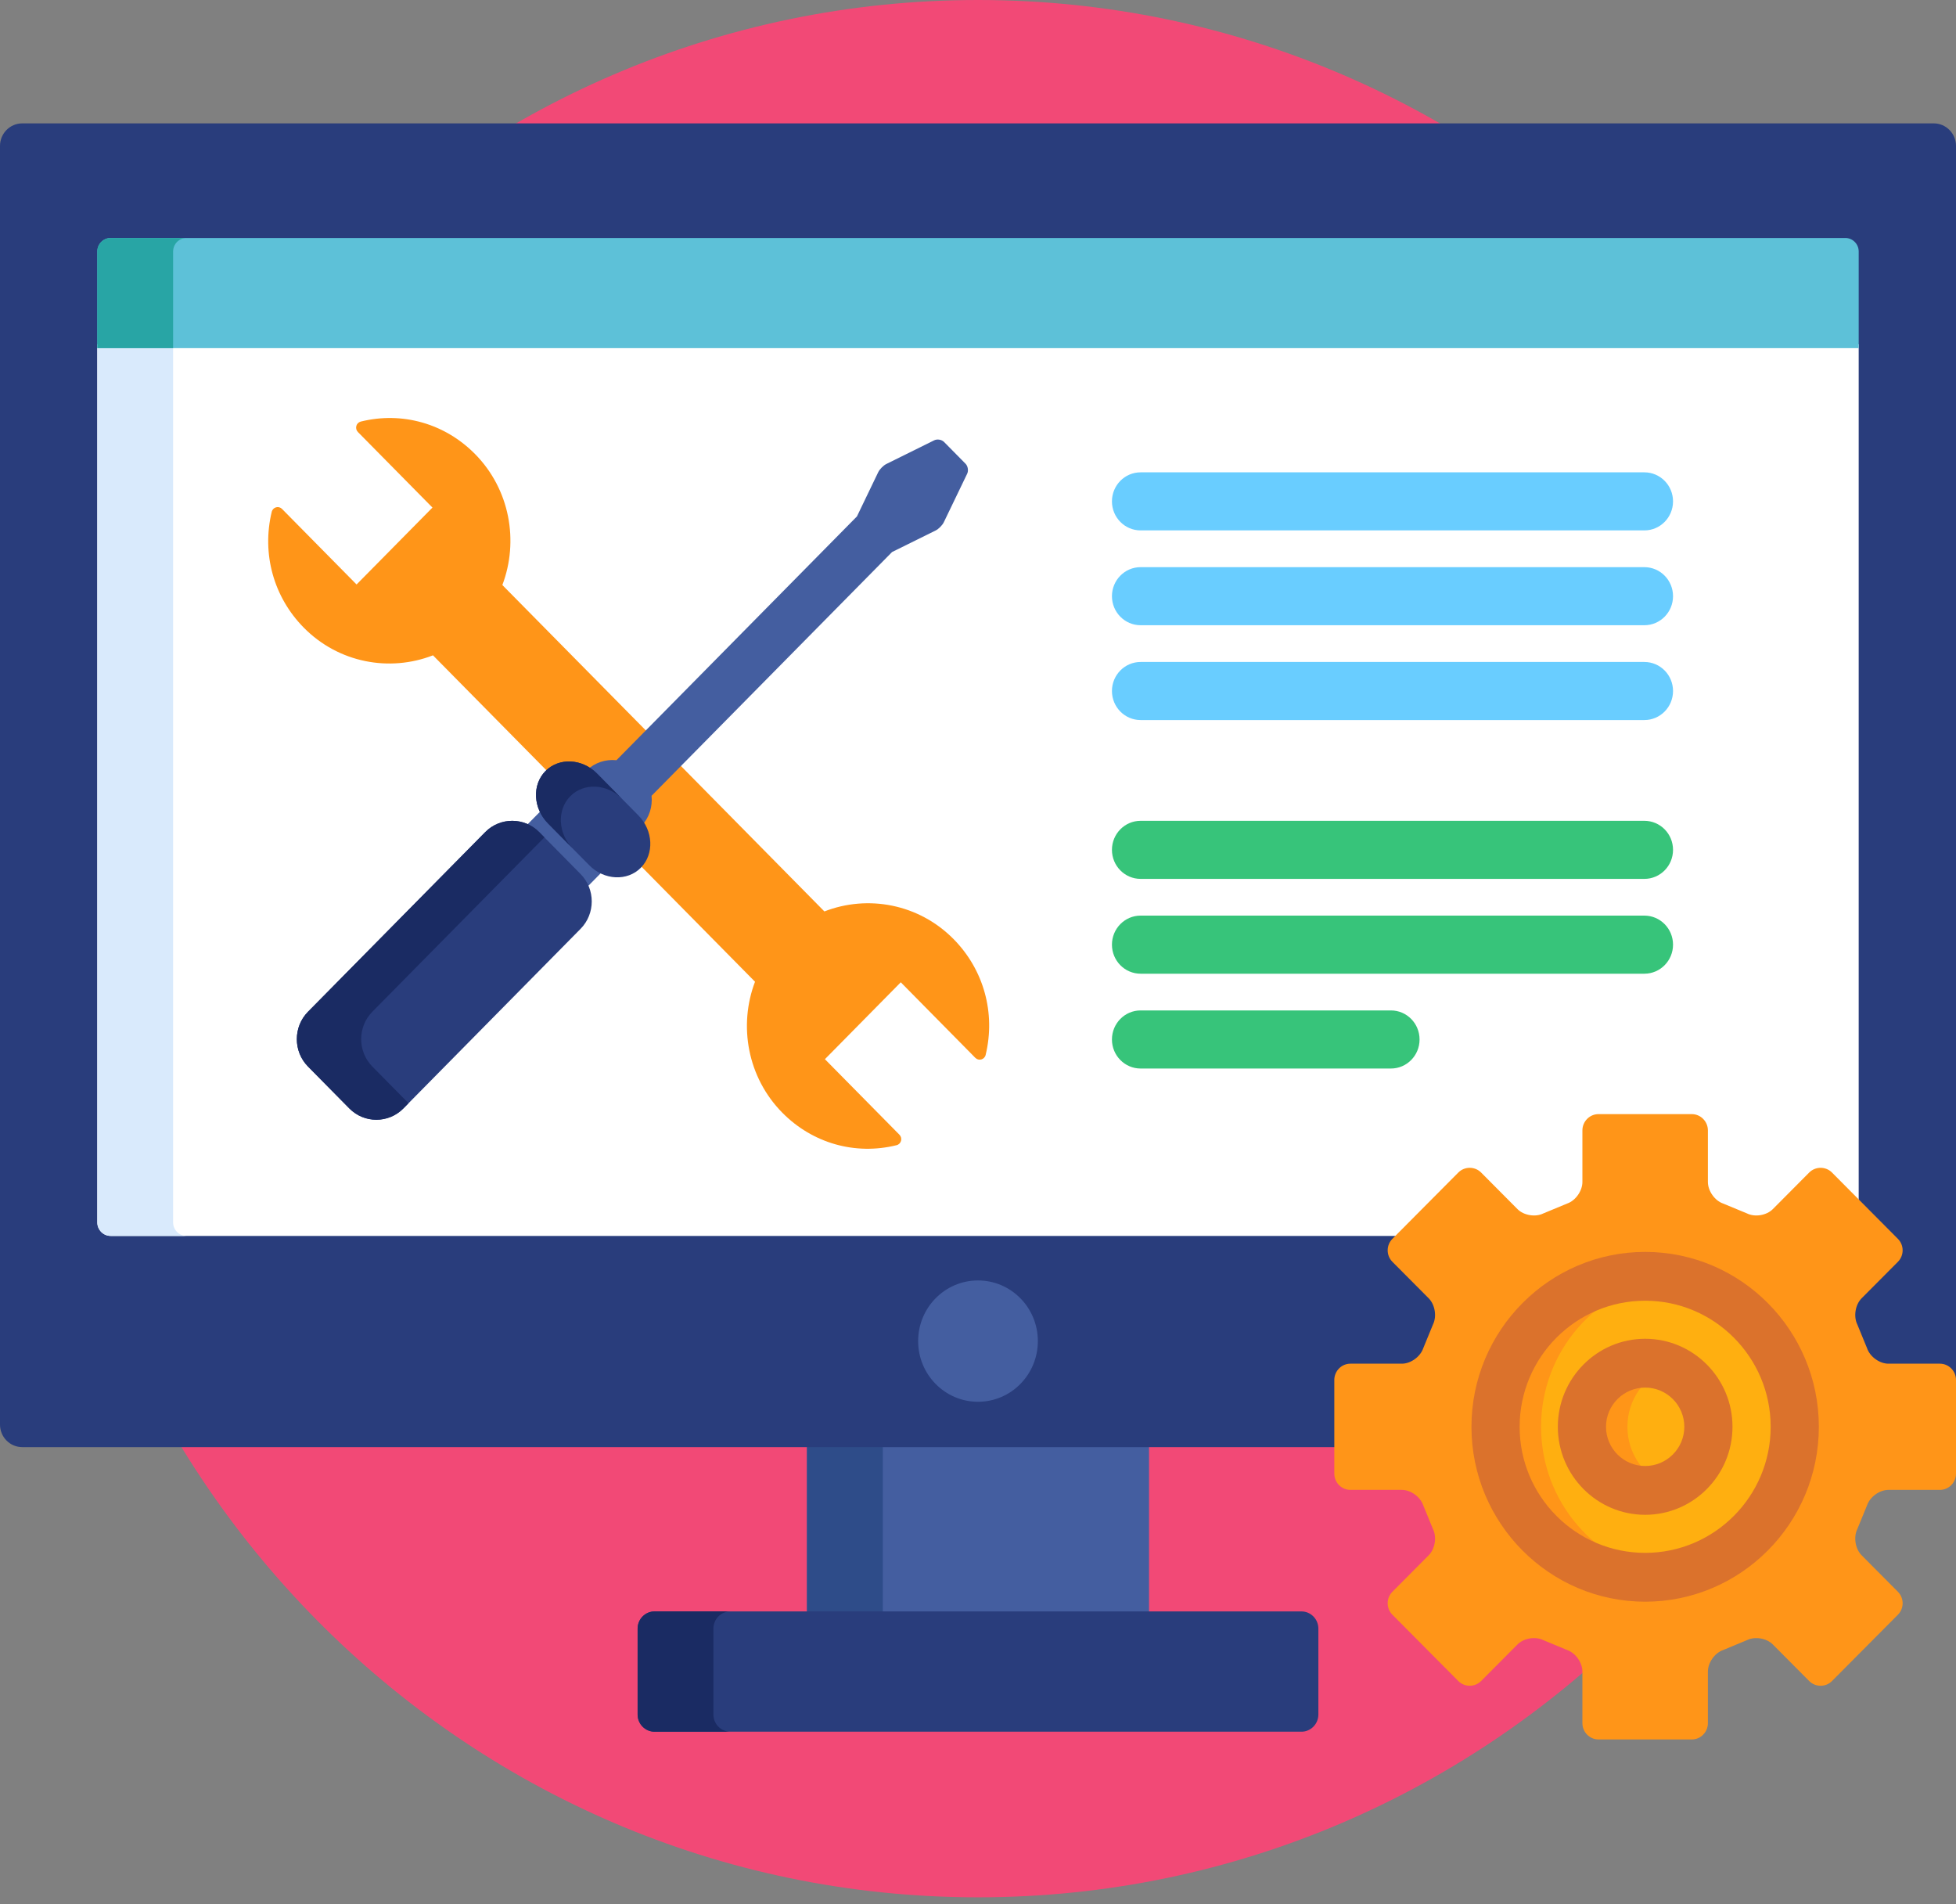 <svg width="75" height="73" viewBox="0 0 75 73" fill="none" xmlns="http://www.w3.org/2000/svg">
<rect x="0" y="0" width="75" height="73" fill="#808080" stroke="none"/>
<path d="M37.5 72.734C57.321 72.734 73.389 56.452 73.389 36.367C73.389 16.282 57.321 0 37.5 0C17.679 0 1.611 16.282 1.611 36.367C1.611 56.452 17.679 72.734 37.5 72.734Z" fill="#F24976"/>
<path d="M44.058 55.327H30.943V61.922H44.058V55.327Z" fill="#445EA0"/>
<path d="M33.85 55.327H30.943V61.922H33.85V55.327Z" fill="#2E4C89"/>
<path d="M50.551 65.727C50.551 66.089 50.259 66.385 49.903 66.385H25.097C24.74 66.385 24.448 66.089 24.448 65.727V62.432C24.448 62.07 24.74 61.774 25.097 61.774H49.902C50.259 61.774 50.551 62.07 50.551 62.432V65.727H50.551Z" fill="#293D7C"/>
<path d="M27.355 65.727V62.432C27.355 62.07 27.647 61.774 28.004 61.774H25.098C24.741 61.774 24.449 62.07 24.449 62.432V65.727C24.449 66.089 24.741 66.385 25.098 66.385H28.004C27.647 66.385 27.355 66.089 27.355 65.727Z" fill="#1A2B63"/>
<path d="M74.15 4.73H0.85C0.382 4.73 0 5.118 0 5.592V54.614C0 55.088 0.382 55.475 0.85 55.475H51.309V52.901C51.309 52.639 51.519 52.425 51.778 52.425H53.754C54.157 52.425 54.577 52.123 54.709 51.736L55.082 50.828C55.258 50.469 55.173 49.956 54.886 49.667L53.492 48.266C53.404 48.177 53.355 48.058 53.355 47.931C53.355 47.805 53.404 47.686 53.492 47.597L56.02 45.055C56.109 44.966 56.228 44.917 56.354 44.917C56.481 44.917 56.599 44.966 56.688 45.055L58.082 46.457C58.261 46.636 58.537 46.744 58.82 46.744C58.972 46.744 59.117 46.712 59.24 46.651L60.148 46.274C60.523 46.145 60.822 45.721 60.822 45.311V43.334C60.822 43.072 61.032 42.859 61.291 42.859H64.871C65.13 42.859 65.34 43.072 65.34 43.334V45.311C65.34 45.721 65.639 46.145 66.022 46.278L66.931 46.655C67.045 46.712 67.19 46.744 67.342 46.744C67.626 46.744 67.901 46.636 68.08 46.457L69.474 45.055C69.563 44.966 69.681 44.917 69.808 44.917C69.934 44.917 70.053 44.966 70.141 45.055L72.67 47.597C72.758 47.686 72.806 47.805 72.806 47.932C72.806 48.058 72.758 48.177 72.67 48.266L71.276 49.667C70.989 49.956 70.904 50.469 71.083 50.837L71.456 51.745C71.585 52.123 72.004 52.425 72.408 52.425H74.384C74.643 52.425 74.853 52.639 74.853 52.901V55.096C74.945 54.958 75 54.792 75 54.614V5.592C75 5.118 74.618 4.73 74.15 4.73Z" fill="#293D7C"/>
<path d="M3.731 46.862C3.731 47.146 3.961 47.379 4.242 47.379H53.709L56.021 45.055C56.109 44.966 56.228 44.917 56.355 44.917C56.481 44.917 56.6 44.966 56.688 45.055L58.082 46.457C58.261 46.636 58.537 46.744 58.82 46.744C58.972 46.744 59.118 46.712 59.24 46.651L60.149 46.274C60.523 46.145 60.822 45.72 60.822 45.311V43.334C60.822 43.072 61.032 42.859 61.291 42.859H64.871C65.13 42.859 65.34 43.072 65.34 43.334V45.311C65.34 45.721 65.64 46.145 66.022 46.277L66.931 46.655C67.045 46.712 67.19 46.744 67.342 46.744C67.626 46.744 67.901 46.636 68.08 46.457L69.474 45.055C69.563 44.966 69.681 44.917 69.808 44.917C69.935 44.917 70.053 44.966 70.142 45.055L71.269 46.188V13.198H3.731V46.862Z" fill="white"/>
<path d="M6.638 46.862V13.198H3.731V46.862C3.731 47.146 3.961 47.379 4.242 47.379H7.148C6.868 47.379 6.638 47.146 6.638 46.862Z" fill="#D9EAFC"/>
<path d="M36.564 36.001C35.227 34.646 33.271 34.293 31.61 34.94L26.006 29.26L24.879 30.402C24.848 30.434 24.832 30.478 24.837 30.523C24.871 30.857 24.781 31.188 24.582 31.452C24.545 31.502 24.542 31.569 24.575 31.621C24.887 32.124 24.854 32.735 24.5 33.126L28.95 37.635C28.311 39.318 28.66 41.301 29.997 42.656C31.155 43.829 32.793 44.294 34.379 43.901C34.421 43.891 34.459 43.868 34.489 43.838C34.517 43.81 34.538 43.774 34.549 43.734C34.572 43.651 34.549 43.562 34.489 43.501L31.63 40.604L34.539 37.656L37.398 40.553C37.458 40.614 37.546 40.637 37.628 40.614C37.668 40.603 37.703 40.581 37.731 40.553C37.761 40.523 37.783 40.484 37.793 40.441C38.181 38.834 37.722 37.174 36.564 36.001Z" fill="#FF9518"/>
<path d="M21.816 29.34C22.066 29.34 22.316 29.414 22.537 29.555C22.561 29.571 22.588 29.578 22.615 29.578C22.646 29.578 22.677 29.568 22.703 29.548C22.929 29.375 23.199 29.283 23.485 29.283C23.531 29.283 23.576 29.285 23.621 29.29C23.626 29.291 23.631 29.291 23.636 29.291C23.675 29.291 23.712 29.275 23.74 29.247L24.867 28.106L19.262 22.427C19.9 20.744 19.552 18.761 18.215 17.406C17.057 16.233 15.419 15.768 13.833 16.161C13.791 16.172 13.753 16.194 13.723 16.224C13.695 16.252 13.674 16.288 13.663 16.328C13.64 16.411 13.663 16.5 13.723 16.561L16.582 19.458L13.672 22.406L10.813 19.509C10.754 19.448 10.666 19.425 10.584 19.448C10.544 19.459 10.509 19.481 10.481 19.509C10.451 19.539 10.429 19.578 10.419 19.621C10.031 21.228 10.49 22.888 11.648 24.061C12.985 25.416 14.941 25.769 16.602 25.122L21.053 29.632C21.255 29.444 21.523 29.34 21.816 29.34Z" fill="#FF9518"/>
<path d="M37.5 53.737C38.767 53.737 39.795 52.696 39.795 51.411C39.795 50.127 38.767 49.086 37.5 49.086C36.233 49.086 35.205 50.127 35.205 51.411C35.205 52.696 36.233 53.737 37.5 53.737Z" fill="#445EA0"/>
<path d="M70.759 9.123H4.242C3.961 9.123 3.731 9.356 3.731 9.64V13.347H71.269V9.64C71.269 9.356 71.039 9.123 70.759 9.123Z" fill="#5DC1D8"/>
<path d="M7.148 9.123H4.242C3.961 9.123 3.731 9.356 3.731 9.64V13.347H6.638V9.64C6.638 9.356 6.868 9.123 7.148 9.123Z" fill="#28A5A5"/>
<path d="M60.675 66.058C60.675 66.401 60.953 66.682 61.291 66.682H64.871C65.21 66.682 65.487 66.401 65.487 66.058V64.081C65.487 63.738 65.749 63.366 66.069 63.255L66.987 62.874C67.291 62.724 67.737 62.799 67.977 63.041L69.371 64.443C69.612 64.684 70.005 64.684 70.245 64.443L72.773 61.9C73.014 61.658 73.014 61.263 72.773 61.021L71.379 59.619C71.139 59.378 71.065 58.928 71.215 58.62L71.591 57.704C71.702 57.38 72.07 57.115 72.409 57.115H74.384C74.723 57.115 75 56.834 75 56.491V52.901C75 52.558 74.723 52.277 74.384 52.277H72.409C72.07 52.277 71.702 52.012 71.591 51.687L71.215 50.771C71.065 50.463 71.139 50.014 71.379 49.772L72.773 48.371C73.014 48.129 73.014 47.733 72.773 47.492L70.245 44.949C70.005 44.708 69.612 44.708 69.371 44.949L67.977 46.351C67.737 46.593 67.291 46.668 66.987 46.517L66.069 46.137C65.749 46.026 65.487 45.654 65.487 45.311V43.334C65.487 42.991 65.209 42.71 64.871 42.71H61.291C60.952 42.71 60.675 42.991 60.675 43.334V45.311C60.675 45.654 60.413 46.025 60.093 46.137L59.176 46.517C58.872 46.668 58.426 46.593 58.185 46.351L56.791 44.949C56.551 44.708 56.157 44.708 55.917 44.949L53.389 47.492C53.148 47.733 53.148 48.129 53.389 48.371L54.783 49.772C55.023 50.014 55.097 50.463 54.947 50.771L54.571 51.687C54.459 52.012 54.092 52.277 53.753 52.277H51.778C51.439 52.277 51.162 52.558 51.162 52.901V56.491C51.162 56.834 51.439 57.115 51.778 57.115H53.753C54.092 57.115 54.459 57.38 54.571 57.704L54.947 58.621C55.097 58.928 55.024 59.378 54.783 59.619L53.389 61.021C53.148 61.263 53.148 61.658 53.389 61.9L55.917 64.443C56.157 64.684 56.551 64.684 56.791 64.442L58.185 63.041C58.425 62.799 58.871 62.724 59.175 62.874L60.093 63.255C60.413 63.366 60.675 63.738 60.675 64.081V66.058Z" fill="#FF9518"/>
<path d="M63.081 60.465C59.913 60.465 57.345 57.882 57.345 54.696C57.345 51.51 59.913 48.928 63.081 48.928C66.249 48.928 68.817 51.51 68.817 54.696C68.817 57.882 66.249 60.465 63.081 60.465Z" fill="#FFAF10"/>
<path d="M59.09 54.696C59.09 51.808 61.2 49.416 63.953 48.994C63.669 48.95 63.378 48.928 63.081 48.928C59.913 48.928 57.345 51.51 57.345 54.696C57.345 57.882 59.913 60.465 63.081 60.465C63.378 60.465 63.669 60.442 63.953 60.398C61.2 59.976 59.09 57.584 59.09 54.696Z" fill="#FF9518"/>
<path d="M63.081 61.401C59.409 61.401 56.421 58.393 56.421 54.696C56.422 50.999 59.409 47.992 63.081 47.992C66.753 47.992 69.741 50.999 69.741 54.696C69.741 58.393 66.753 61.401 63.081 61.401ZM63.081 49.863C60.428 49.863 58.269 52.031 58.268 54.696C58.268 57.361 60.427 59.529 63.081 59.529C65.735 59.529 67.894 57.361 67.894 54.696C67.894 52.031 65.735 49.863 63.081 49.863Z" fill="#DB722C"/>
<path d="M63.081 57.135C61.742 57.135 60.656 56.043 60.656 54.696C60.656 53.349 61.742 52.257 63.081 52.257C64.421 52.257 65.506 53.349 65.506 54.696C65.506 56.043 64.421 57.135 63.081 57.135Z" fill="#FFAF10"/>
<path d="M62.401 54.696C62.401 53.659 63.046 52.775 63.954 52.423C63.683 52.318 63.389 52.257 63.081 52.257C61.742 52.257 60.656 53.349 60.656 54.696C60.656 56.043 61.742 57.135 63.081 57.135C63.389 57.135 63.683 57.075 63.954 56.969C63.046 56.617 62.401 55.733 62.401 54.696Z" fill="#FF9518"/>
<path d="M63.081 58.07C61.235 58.07 59.733 56.557 59.733 54.696C59.733 52.835 61.235 51.322 63.081 51.322C64.928 51.322 66.43 52.835 66.43 54.696C66.429 56.557 64.927 58.07 63.081 58.07ZM63.081 53.193C62.253 53.193 61.58 53.867 61.58 54.696C61.58 55.524 62.253 56.199 63.081 56.199C63.909 56.199 64.583 55.524 64.583 54.696C64.583 53.867 63.909 53.193 63.081 53.193Z" fill="#DB722C"/>
<path d="M20.572 32.004L22.159 33.612C22.29 33.745 22.388 33.9 22.452 34.066L23.139 33.37C22.977 33.298 22.827 33.196 22.698 33.065L21.112 31.458C20.98 31.324 20.88 31.172 20.811 31.011L20.123 31.707C20.29 31.773 20.443 31.873 20.572 32.004Z" fill="#445EA0"/>
<path d="M37.022 17.777L36.199 16.943C36.107 16.851 35.937 16.822 35.821 16.879L33.988 17.786C33.871 17.843 33.73 17.987 33.673 18.104L32.858 19.797L23.636 29.143C23.229 29.1 22.811 29.23 22.497 29.531C22.602 29.593 22.701 29.669 22.789 29.758L24.375 31.365C24.465 31.456 24.54 31.556 24.6 31.661C24.897 31.342 25.025 30.919 24.983 30.507L34.205 21.162L35.876 20.336C35.992 20.279 36.134 20.135 36.19 20.018L37.085 18.16C37.142 18.042 37.113 17.87 37.022 17.777Z" fill="#445EA0"/>
<path d="M24.572 33.265C24.054 33.79 23.164 33.747 22.594 33.17L21.008 31.563C20.438 30.985 20.396 30.083 20.915 29.558C21.433 29.033 22.323 29.076 22.892 29.653L24.479 31.26C25.049 31.838 25.091 32.739 24.572 33.265Z" fill="#293D7C"/>
<path d="M63.052 20.333H43.734C43.128 20.333 42.636 19.835 42.636 19.22C42.636 18.605 43.128 18.107 43.734 18.107H63.051C63.658 18.107 64.15 18.605 64.15 19.22C64.15 19.835 63.658 20.333 63.052 20.333Z" fill="#69CDFF"/>
<path d="M63.052 23.968H43.734C43.128 23.968 42.636 23.47 42.636 22.855C42.636 22.24 43.128 21.742 43.734 21.742H63.051C63.658 21.742 64.15 22.24 64.15 22.855C64.15 23.47 63.658 23.968 63.052 23.968Z" fill="#69CDFF"/>
<path d="M63.052 27.603H43.734C43.128 27.603 42.636 27.105 42.636 26.49C42.636 25.875 43.128 25.377 43.734 25.377H63.051C63.658 25.377 64.15 25.875 64.15 26.49C64.15 27.105 63.658 27.603 63.052 27.603Z" fill="#69CDFF"/>
<path d="M63.052 33.692H43.734C43.128 33.692 42.636 33.194 42.636 32.579C42.636 31.964 43.128 31.466 43.734 31.466H63.051C63.658 31.466 64.15 31.964 64.15 32.579C64.15 33.194 63.658 33.692 63.052 33.692Z" fill="#37C47A"/>
<path d="M63.052 37.327H43.734C43.128 37.327 42.636 36.829 42.636 36.214C42.636 35.599 43.128 35.1 43.734 35.1H63.051C63.658 35.1 64.15 35.599 64.15 36.214C64.15 36.828 63.658 37.327 63.052 37.327Z" fill="#37C47A"/>
<path d="M53.333 40.962H43.734C43.128 40.962 42.636 40.464 42.636 39.849C42.636 39.233 43.128 38.735 43.734 38.735H53.333C53.94 38.735 54.431 39.233 54.431 39.849C54.431 40.464 53.94 40.962 53.333 40.962Z" fill="#37C47A"/>
<path d="M15.467 42.493C14.897 43.07 13.965 43.07 13.395 42.493L11.809 40.885C11.239 40.308 11.239 39.363 11.809 38.786L18.605 31.899C19.174 31.322 20.107 31.322 20.676 31.899L22.262 33.507C22.832 34.084 22.832 35.029 22.262 35.606L15.467 42.493Z" fill="#293D7C"/>
<path d="M14.276 40.885C13.706 40.308 13.706 39.363 14.276 38.786L20.874 32.1L20.676 31.899C20.107 31.322 19.174 31.322 18.605 31.899L11.809 38.786C11.239 39.363 11.239 40.308 11.809 40.885L13.395 42.492C13.965 43.07 14.897 43.07 15.467 42.492L15.664 42.292L14.276 40.885Z" fill="#1A2B63"/>
<path d="M21.867 30.523C22.385 29.998 23.275 30.041 23.845 30.618L22.893 29.653C22.323 29.076 21.433 29.033 20.915 29.558C20.397 30.083 20.439 30.985 21.009 31.563L21.96 32.527C21.391 31.95 21.349 31.048 21.867 30.523Z" fill="#1A2B63"/>
</svg>
